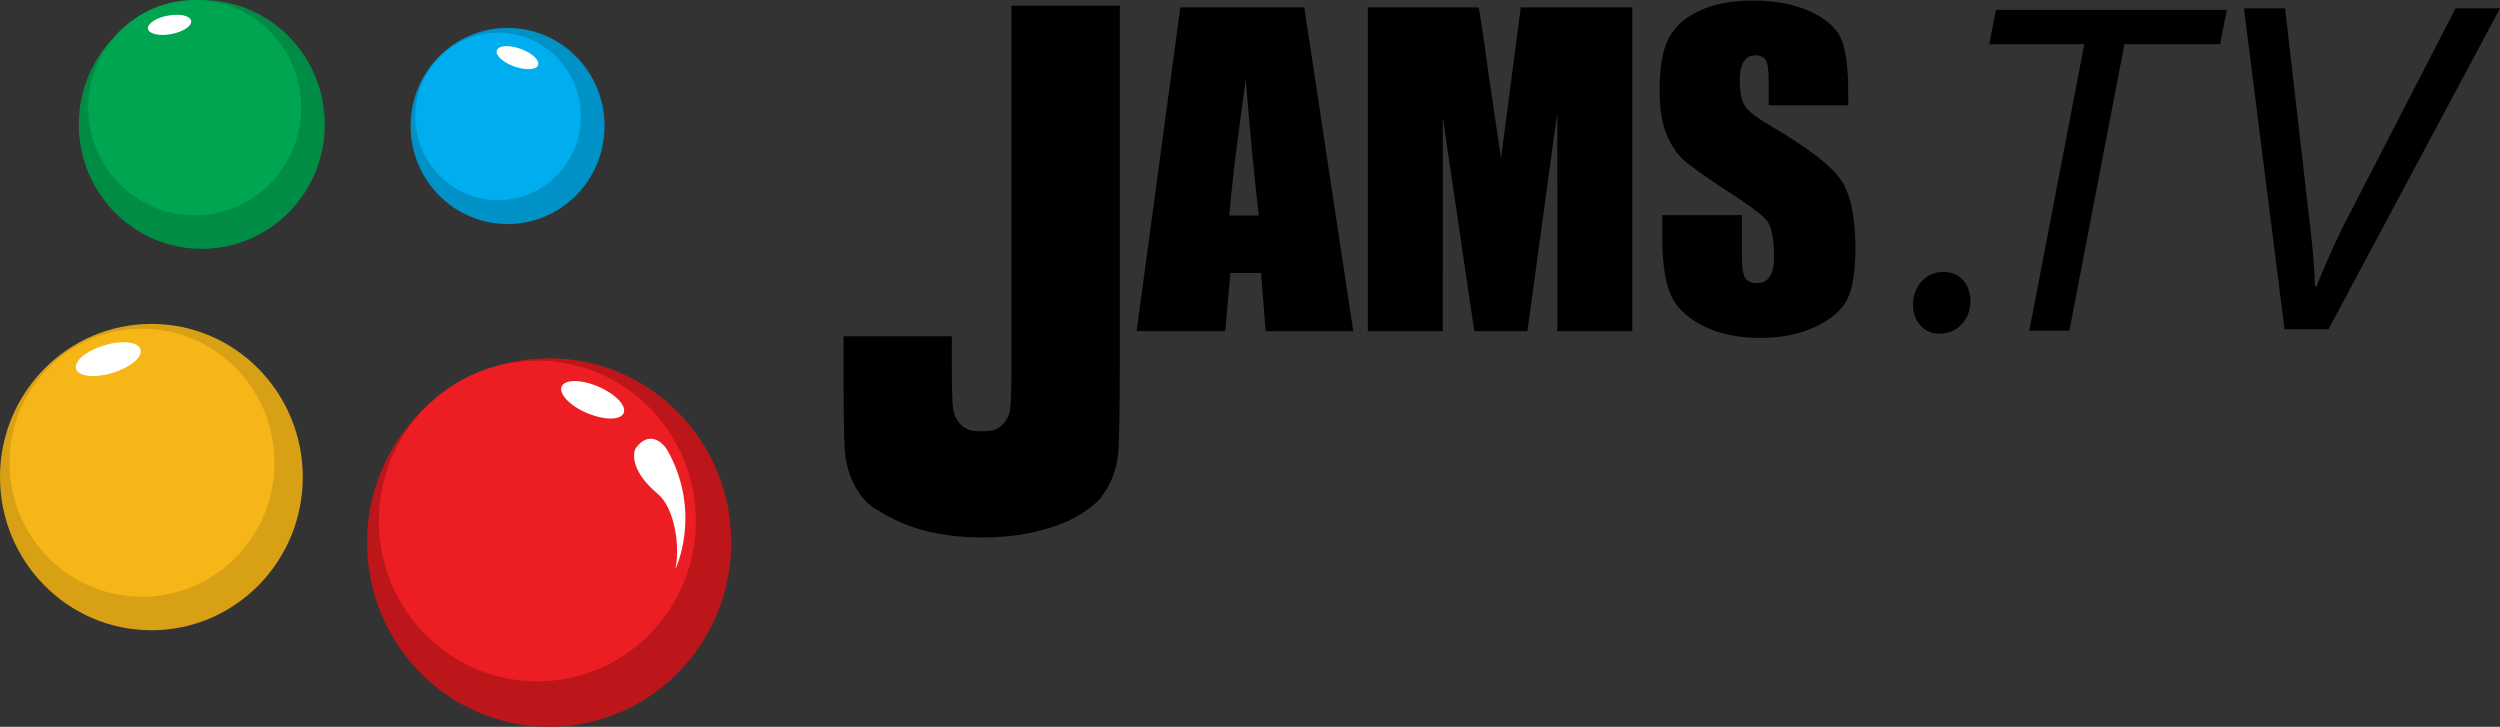<svg xmlns="http://www.w3.org/2000/svg" width="745.868" height="216.841" viewBox="0 0 745.868 216.841"><rect x="0" y="0" width="745.868" height="216.841" fill="#333333" stroke="none"/><path d="M301.76 1.72v108.036c0 5.824-.124 9.758-.33 11.775-.185 2.017-.967 3.735-2.285 5.116-.836.88-1.865 1.476-3.077 1.8-1.524.142-2.688.224-3.528.247-.66-.035-1.463-.096-2.415-.18-1.416-.287-2.596-.91-3.537-1.89-1.316-1.388-2.1-3.097-2.284-5.135-.227-2.018-.33-5.93-.33-11.76v-9.397h-32.32v4.01c0 15.357.104 25.24.37 29.623.204 3.6 1.047 6.904 2.48 9.92.006.022.002.042.012.064.33.744.726 1.458 1.174 2.15 1.77 2.958 4.083 5.144 6.932 6.538 1.668 1.064 3.542 2.062 5.625 3.003 6.917 3.14 15.253 4.714 25.03 4.714 8.915 0 16.675-1.482 23.428-4.095 7.636-2.945 11.69-7.638 11.69-7.638l.313-.563c.527-.673 1.024-1.388 1.48-2.166 2.1-3.53 3.252-7.492 3.52-11.898.246-4.395.39-14.275.39-29.632V1.72H301.76zM578.508 99.55c-4.61 0-7.78-3.792-7.78-8.625 0-5.424 3.747-9.813 9.078-9.813 4.9 0 8.07 3.663 8.07 8.785 0 5.275-3.748 9.654-9.224 9.654h-.144zM621.84 13.18h-28.367l2.018-10.237h68.882l-2.02 10.237H633.82l-16.425 85.5h-11.962l16.408-85.5zM681.58 98.227L669.476 2.49h12.267l7.06 61.366c1.155 9.805 1.73 15.34 1.853 21.588h.453c2.452-5.964 5.333-13.065 10.663-23.153l30.84-59.8h13.256L694.69 98.228H681.58zM389.124 2.198l14.616 96.596h-26.144l-1.358-17.37h-9.16l-1.523 17.37h-26.452l13.05-96.596h36.97zm-13.566 62.11c-1.296-10.952-2.595-24.48-3.89-40.58-2.594 18.5-4.24 32.02-4.9 40.58h8.79zM486.986 2.198v96.596H464.63l-.02-65.215-8.914 65.214h-15.852l-9.387-63.722-.02 63.722H408.08V2.198h33.1c.97 5.795 1.977 12.644 3.026 20.534l3.624 24.57 5.888-45.104h33.266zM551.418 31.43h-23.734v-7.156c0-3.354-.31-5.48-.906-6.386-.617-.916-1.627-1.385-3.047-1.385-1.542 0-2.694.612-3.478 1.858-.804 1.235-1.194 3.104-1.194 5.616 0 3.215.433 5.64 1.318 7.28.863 1.633 3.27 3.588 7.245 5.9 11.386 6.647 18.55 12.093 21.513 16.348 2.944 4.256 4.426 11.116 4.426 20.585 0 6.88-.825 11.954-2.45 15.212-1.646 3.262-4.816 6-9.51 8.198-4.693 2.217-10.17 3.31-16.407 3.31-6.854 0-12.68-1.272-17.518-3.81-4.84-2.548-8.01-5.795-9.512-9.736-1.503-3.938-2.244-9.52-2.244-16.757v-6.314h23.755v11.75c0 3.602.33 5.933 1.01 6.978.66 1.04 1.83 1.55 3.54 1.55 1.688 0 2.964-.66 3.81-1.972.823-1.302 1.233-3.247 1.233-5.852 0-5.686-.78-9.397-2.366-11.142-1.627-1.764-5.62-4.688-11.98-8.785-6.36-4.134-10.56-7.134-12.64-9.013-2.06-1.868-3.768-4.45-5.126-7.745-1.338-3.31-2.018-7.52-2.018-12.66 0-7.39.947-12.803 2.882-16.22 1.915-3.433 5.022-6.104 9.324-8.03 4.282-1.924 9.47-2.896 15.522-2.896 6.67 0 12.33 1.06 16.983 3.17 4.69 2.105 7.8 4.756 9.304 7.957 1.522 3.207 2.264 8.642 2.264 16.314v3.832z"/><path fill="#BC161A" d="M163.838 106.89c-30.013 0-54.325 24.584-54.325 54.978 0 30.373 24.312 54.974 54.325 54.974s54.325-24.6 54.325-54.974c0-30.394-24.31-54.978-54.325-54.978z"/><path fill="#EC1E24" d="M160.318 107.604c-26.122 0-47.284 21.4-47.284 47.832 0 26.44 21.162 47.84 47.284 47.84 26.102 0 47.284-21.4 47.284-47.84 0-26.433-21.182-47.832-47.284-47.832z"/><path fill="#FFF" d="M186.07 123.23c-.926 2.19-5.804 2.19-10.91.02-5.104-2.15-8.522-5.733-7.597-7.925.907-2.172 5.806-2.192 10.89 0 5.106 2.152 8.544 5.712 7.618 7.904zM201.51 169.783s8.152-16.88-2.512-35.665c-3.067-4.538-6.876-3.87-9.243-.505-1.07 1.545-1.565 7.02 6.504 13.752 4.632 3.87 6.814 14.606 5.25 22.418z"/><path fill="#0091C7" d="M180.37 37.59c0 16.164-12.95 29.255-28.944 29.255-15.975 0-28.922-13.092-28.922-29.256 0-16.182 12.947-29.27 28.922-29.27 15.995 0 28.943 13.088 28.943 29.27z"/><path fill="#00ADEE" d="M173.308 34.733c0 13.81-11.054 24.98-24.703 24.98-13.647 0-24.7-11.17-24.7-24.98 0-13.813 11.053-24.997 24.7-24.997 13.648 0 24.703 11.184 24.703 24.997z"/><path fill="#FFF" d="M160.544 19.417c-.515 1.46-3.685 1.642-7.08.428-3.42-1.2-5.765-3.382-5.25-4.844.514-1.46 3.684-1.666 7.08-.442 3.42 1.21 5.766 3.388 5.25 4.86z"/><path fill="#008C45" d="M96.895 37.125c0 20.525-16.426 37.12-36.703 37.12-20.256 0-36.683-16.595-36.683-37.12C23.51 16.597 39.935 0 60.19 0c20.28 0 36.705 16.597 36.705 37.125z"/><path fill="#00A551" d="M89.834 32.128c0 17.754-14.224 32.134-31.742 32.134-17.56 0-31.784-14.38-31.784-32.134C26.308 14.378 40.533 0 58.092 0 75.61 0 89.834 14.38 89.834 32.128z"/><path fill="#FFF" d="M57.02 6.216c.29 1.503-2.366 3.294-5.927 3.948-3.542.68-6.67-.042-6.938-1.56-.267-1.518 2.39-3.31 5.93-3.942 3.56-.68 6.668.026 6.936 1.554z"/><path fill="#D8A115" d="M90.33 142.342c0 25.238-20.216 45.69-45.145 45.69C20.235 188.03 0 167.58 0 142.34c0-25.258 20.235-45.71 45.185-45.71 24.93 0 45.144 20.452 45.144 45.71z"/><path fill="#F7B617" d="M81.867 138.06c0 22.09-17.682 39.978-39.523 39.978-21.82 0-39.503-17.89-39.503-39.978 0-22.108 17.683-39.992 39.504-39.992 21.84 0 39.523 17.883 39.523 39.992z"/><path fill="#FFF" d="M41.933 104.266c.658 2.273-3.11 5.418-8.44 7.003-5.29 1.62-10.148 1.064-10.807-1.247-.68-2.265 3.088-5.41 8.42-6.983 5.31-1.62 10.147-1.076 10.827 1.226z"/></svg>